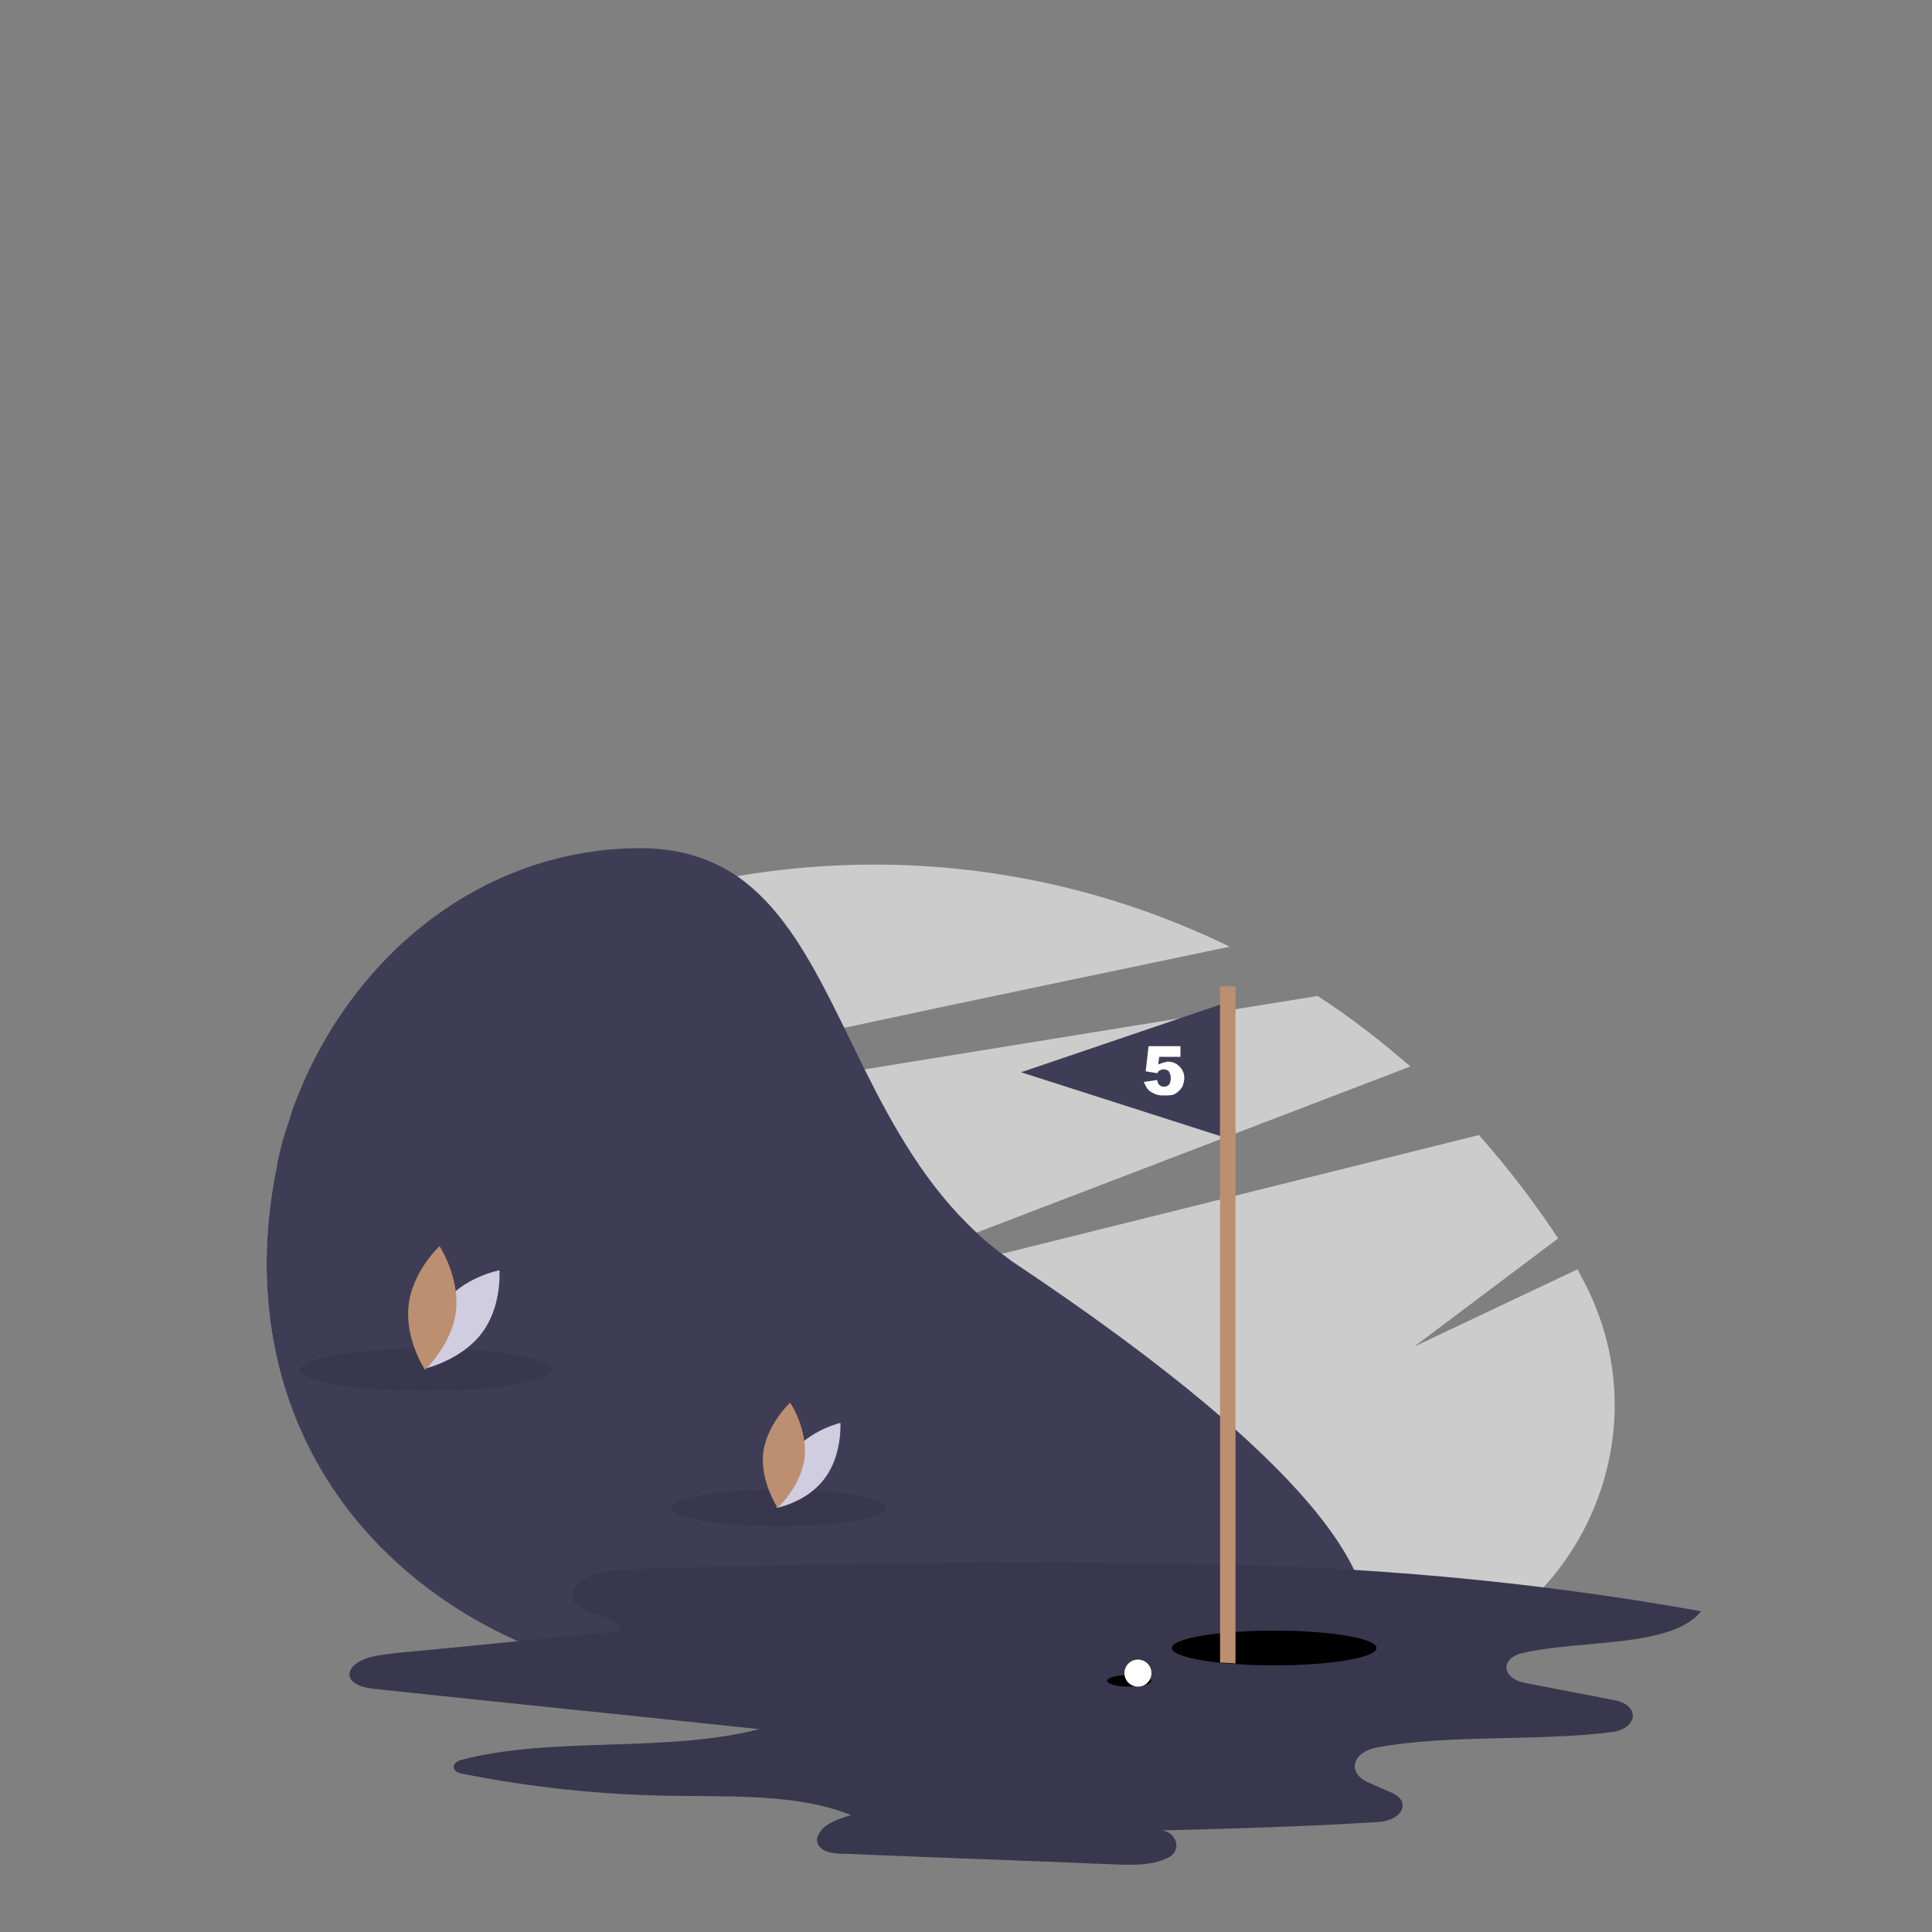 <?xml version="1.0" encoding="utf-8"?>
<!-- Generator: Adobe Illustrator 23.0.6, SVG Export Plug-In . SVG Version: 6.00 Build 0)  -->
<svg version="1.1" id="Capa_1" xmlns="http://www.w3.org/2000/svg" xmlns:xlink="http://www.w3.org/1999/xlink" x="0px" y="0px"
	 viewBox="0 0 200 200" style="enable-background:new 0 0 200 200;" xml:space="preserve">
<rect x="0" y="0" width="200" height="200" fill="#808080" stroke="none"/>
<style type="text/css">
	.st0{fill:#CCCCCC;}
	.st1{fill:#3F3D56;}
	.st2{opacity:0.1;enable-background:new    ;}
	.st3{fill:#D0CDE1;}
	.st4{fill:#BC8F71;}
	.st5{fill:#FFFFFF;}
</style>
<g>
	<path class="st0" d="M139.4,173.3H63.9c-20-4.4-36.3-19.7-36.3-42.5c0-3.5,0.4-6.9,1.1-10.3l60.8-9.8l46.9-7.6
		c3.4,2.2,6.6,4.7,9.6,7.3l-44.9,17.2l-21.2,8.1l23.8-5.9l49.4-12.3c3,3.4,5.7,6.9,8.2,10.7l-14.9,11.2l16.9-8
		c0.1,0.1,0.1,0.2,0.2,0.4C174,150.3,160.6,173.3,139.4,173.3z"/>
	<path class="st0" d="M127.3,98c-11.4,2.4-25.5,5.3-39.9,8.4c-20.9,4.5-42.6,9.2-58.4,12.7c0.3-1.4,0.8-2.7,1.2-4
		c12.4-12.8,28.5-21.3,46.1-24.4l0,0c4.7-0.8,9.5-1.2,14.2-1.2C103.3,89.5,115.8,92.4,127.3,98z"/>
	<path class="st1" d="M139.2,173.3c-7.5,7.2-32.7,7.5-72.9,0.5c-0.8-0.1-1.6-0.3-2.4-0.5c-20-4.4-36.3-19.7-36.3-42.5
		c0-3.5,0.4-6.9,1.1-10.3c0.1-0.5,0.2-1,0.3-1.4c0.3-1.4,0.8-2.7,1.2-4c5.7-16,19.7-27.3,36.1-27.3c4.1,0,7.3,1.1,10,2.9l0,0
		c4.9,3.4,7.9,9.2,11.1,15.7c0.7,1.4,1.4,2.9,2.1,4.3c3,6,6.4,12.1,11.6,16.9c0.8,0.8,1.7,1.5,2.6,2.2c0.5,0.3,0.9,0.7,1.4,1
		C136.4,151.7,146.8,166,139.2,173.3z"/>
	<ellipse class="st2" cx="114" cy="166.2" rx="13" ry="2.2"/>
	<ellipse class="st2" cx="44.1" cy="141.8" rx="13" ry="2.2"/>
	<path class="st3" d="M45.8,135.1c-2.1,2.8-1.9,6.6-1.9,6.6s3.7-0.8,5.9-3.6s1.9-6.6,1.9-6.6S47.9,132.2,45.8,135.1z"/>
	<path class="st4" d="M47.2,135.7c-0.4,3.5-3.2,6.1-3.2,6.1s-2.1-3.1-1.7-6.7c0.4-3.5,3.2-6.1,3.2-6.1S47.6,132.2,47.2,135.7z"/>
	<ellipse class="st2" cx="80.6" cy="156.1" rx="11.1" ry="1.9"/>
	<path class="st3" d="M82,150.4c-1.8,2.4-1.6,5.7-1.6,5.7s3.2-0.6,5-3.1c1.8-2.4,1.6-5.7,1.6-5.7S83.9,148,82,150.4z"/>
	<path class="st4" d="M83.3,150.9c-0.4,3-2.8,5.2-2.8,5.2s-1.8-2.7-1.5-5.7c0.4-3,2.8-5.2,2.8-5.2S83.6,147.9,83.3,150.9z"/>
	<ellipse class="st2" cx="93.2" cy="182.7" rx="7.9" ry="1.7"/>
	<circle class="st4" cx="93.2" cy="178.5" r="4.2"/>
	<ellipse class="st2" cx="115.6" cy="182.7" rx="7.9" ry="1.7"/>
	<circle class="st4" cx="115.6" cy="178.5" r="4.2"/>
	<rect x="92.6" y="175.8" class="st3" width="1" height="5.2"/>
	<rect x="114.1" y="175.8" class="st3" width="1" height="5.2"/>
	<rect x="115.7" y="175.8" class="st3" width="1" height="5.2"/>
	<g>
		<path class="st1" d="M121.7,161.9c-18.8-0.4-36.6,0-55.4,0.5c-1.9,0.1-3.8,0.1-5.4,0.8c-1.5,0.7-2.3,2.2-1.1,3
			c1.5,1.1,5.2,1.5,4.2,2.7c-7.6,0.7-15.2,1.5-22.8,2.2c-1.5,0.2-3.2,0.3-4.3,1.1c-0.6,0.4-0.9,1-0.6,1.6c0.5,0.8,1.9,1,3.1,1.1
			c13.1,1.4,26.1,2.7,39.2,4.1c-9.7,2.5-21.5,0.7-30.9,3.2c-1,0.3-1,1.2,0.1,1.4c7,1.4,14.3,2.2,21.7,2.3c6.4,0.1,13.2-0.2,18.6,2
			c-1.3,0.4-2.8,0.9-3.3,1.9c-0.3,0.4-0.3,0.9,0,1.3c0.5,0.7,1.6,0.8,2.7,0.8c9.3,0.4,18.5,0.7,27.8,1.1c2,0.1,4.3,0.1,5.8-0.8
			c1.4-0.9,0.5-3-1.5-2.7c7.8-0.2,15.5-0.4,23.2-0.9c2.4-0.2,3.3-2.1,1.3-3l-2.5-1.1c-2.2-1-1.6-3.1,0.9-3.6
			c7.6-1.4,16.5-0.6,24.4-1.6c2.7-0.4,2.9-2.8,0.2-3.3l-9.3-1.8c-2.4-0.5-2.5-2.6-0.1-3.1c6.2-1.4,15.3-0.5,18.4-4.3
			c-17.2-3.1-35-4.7-52.9-4.9"/>
	</g>
	<g class="st2">
		<path d="M121.7,161.9c-18.8-0.4-36.6,0-55.4,0.5c-1.9,0.1-3.8,0.1-5.4,0.8c-1.5,0.7-2.3,2.2-1.1,3c1.5,1.1,5.2,1.5,4.2,2.7
			c-7.6,0.7-15.2,1.5-22.8,2.2c-1.5,0.2-3.2,0.3-4.3,1.1c-0.6,0.4-0.9,1-0.6,1.6c0.5,0.8,1.9,1,3.1,1.1c13.1,1.4,26.1,2.7,39.2,4.1
			c-9.7,2.5-21.5,0.7-30.9,3.2c-1,0.3-1,1.2,0.1,1.4c7,1.4,14.3,2.2,21.7,2.3c6.4,0.1,13.2-0.2,18.6,2c-1.3,0.4-2.8,0.9-3.3,1.9
			c-0.3,0.4-0.3,0.9,0,1.3c0.5,0.7,1.6,0.8,2.7,0.8c9.3,0.4,18.5,0.7,27.8,1.1c2,0.1,4.3,0.1,5.8-0.8c1.4-0.9,0.5-3-1.5-2.7
			c7.8-0.2,15.5-0.4,23.2-0.9c2.4-0.2,3.3-2.1,1.3-3l-2.5-1.1c-2.2-1-1.6-3.1,0.9-3.6c7.6-1.4,16.5-0.6,24.4-1.6
			c2.7-0.4,2.9-2.8,0.2-3.3l-9.3-1.8c-2.4-0.5-2.5-2.6-0.1-3.1c6.2-1.4,15.3-0.5,18.4-4.3c-17.2-3.1-35-4.7-52.9-4.9"/>
	</g>
	<ellipse cx="131.9" cy="170.6" rx="10.6" ry="1.8"/>
	<polygon class="st4" points="127.9,102.1 126.3,102.1 126.3,172.1 127.9,172.2 	"/>
	<polygon class="st1" points="126.3,104 105.7,111 126.3,117.6 	"/>
	<g>
		<path class="st5" d="M118.9,108.3h3.3v1.1H120l-0.1,0.8c0.2-0.1,0.3-0.1,0.5-0.2c0.2,0,0.3-0.1,0.5-0.1c0.5,0,0.9,0.2,1.2,0.5
			s0.5,0.7,0.5,1.2c0,0.3-0.1,0.6-0.2,0.9c-0.2,0.3-0.4,0.5-0.7,0.7c-0.3,0.2-0.7,0.2-1.1,0.2c-0.3,0-0.6,0-0.9-0.1
			s-0.4-0.2-0.6-0.3c-0.2-0.1-0.3-0.3-0.4-0.4c-0.1-0.2-0.2-0.4-0.3-0.6l1.4-0.2c0,0.2,0.1,0.4,0.2,0.5c0.1,0.1,0.3,0.2,0.5,0.2
			c0.2,0,0.4-0.1,0.5-0.2c0.1-0.1,0.2-0.4,0.2-0.7c0-0.3-0.1-0.5-0.2-0.7c-0.1-0.1-0.3-0.2-0.5-0.2c-0.1,0-0.3,0-0.4,0.1
			c-0.1,0-0.2,0.1-0.3,0.3l-1.2-0.2L118.9,108.3z"/>
	</g>
	<ellipse cx="116.9" cy="174" rx="2.3" ry="0.6"/>
	<circle class="st5" cx="117.8" cy="173.2" r="1.4"/>
</g>
</svg>

